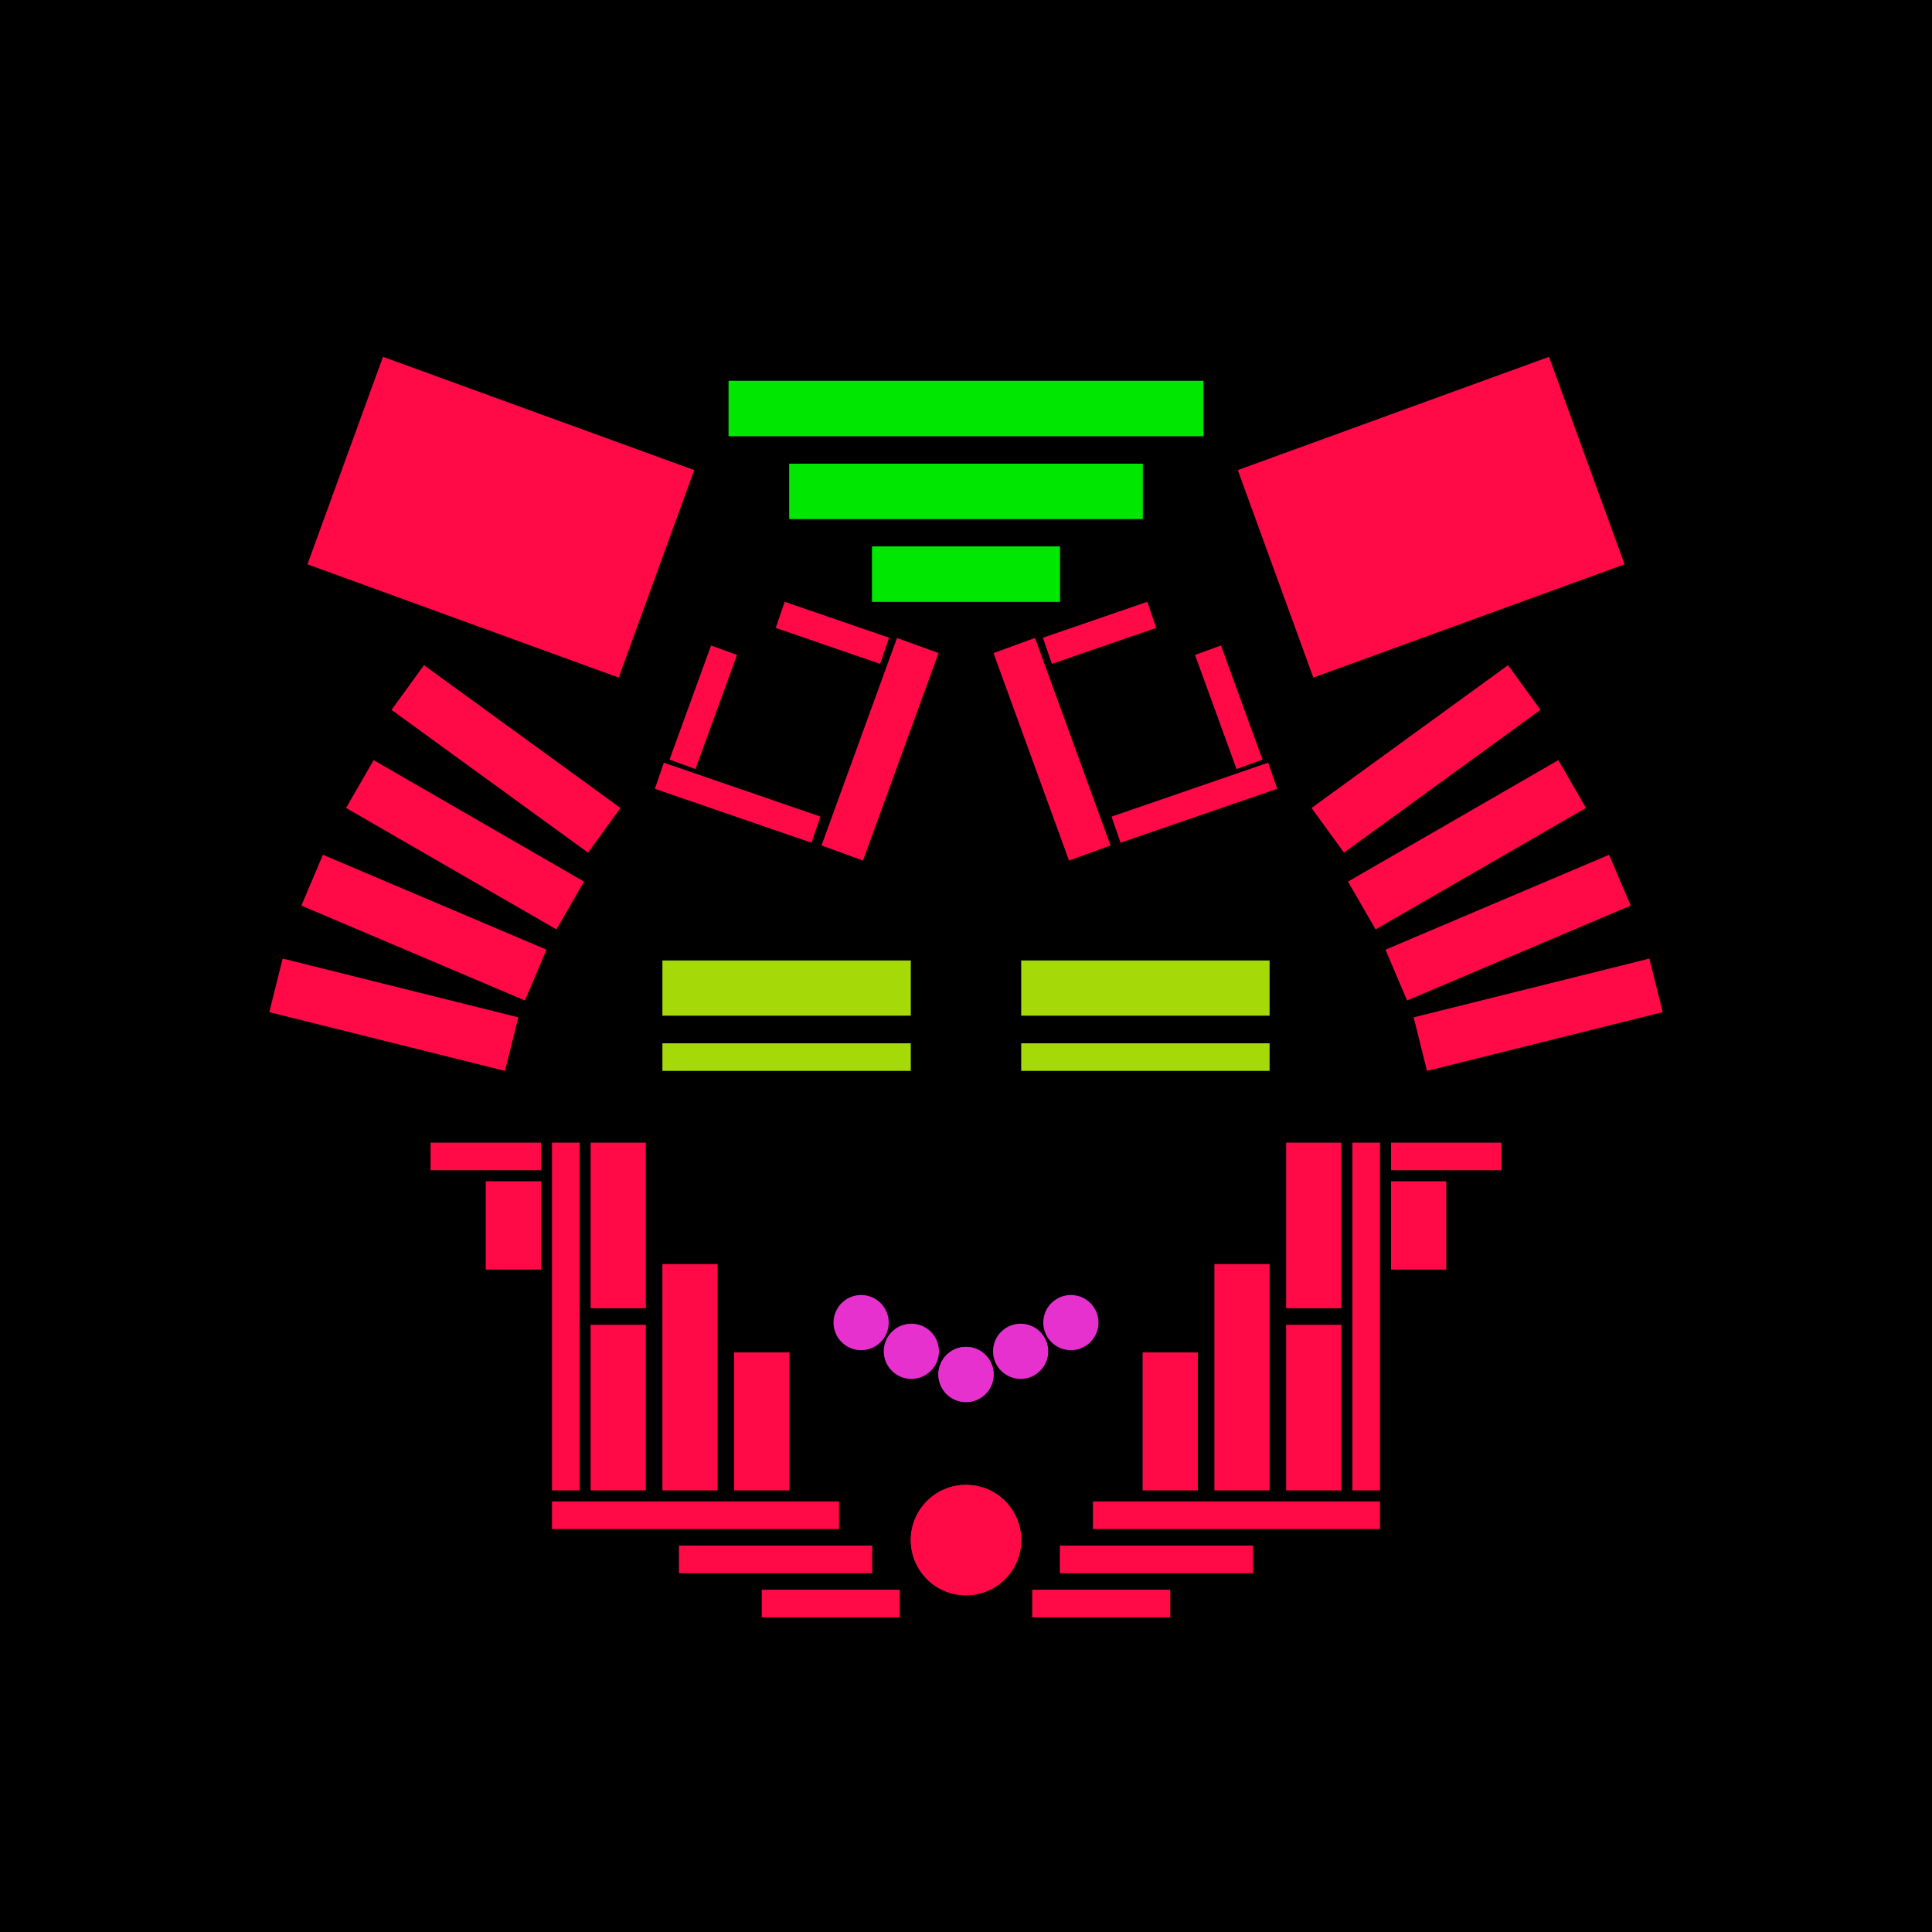<svg xmlns='http://www.w3.org/2000/svg' preserveAspectRatio='xMinYMin meet' viewBox='0 0 350 350'> <filter id='neon' y='-2' x='-1' width='350' height='350'><feDropShadow flood-color='#3f285e' dx='0' dy='5' flood-opacity='1' stdDeviation='2' result='shadow'/><feOffset in='StrokePaint' dx='0' dy='2' result='offStrPnt'/><feFlood flood-color='#E0F2F3' flood-opacity='0.2' result='flood1' /><feOffset in='SourceGraphic' dx='0' dy='-1' result='offFlood'/><feOffset in='SourceGraphic' dx='0' dy='3' result='offShadow'/><feComposite in='flood1' in2='offFlood' operator='in'  result='cmpFlood' /><feComposite in='shadow' in2='offShadow' operator='in'  result='cmpSha' /><feGaussianBlur in='offStrPnt' stdDeviation='3.5' result='bStrokeP'/><feGaussianBlur in='cmpFlood' stdDeviation='0.8' result='bFlood'/><feGaussianBlur in='cmpSha' stdDeviation='0.4' result='bShadow'/><feMerge><feMergeNode in='bStrokeP'/><feMergeNode in='SourceGraphic'/><feMergeNode in='bFlood'/><feMergeNode in='bshadow'/></feMerge></filter><rect width='100%'  height='100%' fill='#000000'/> <g filter='url(#neon)' ><rect x='100' y= '268' width='52 ' height=  '5  '  fill= '#FF0A47' /><rect x='107' y= '203' width='10 ' height=  '30 '  fill= '#FF0A47' /><rect x='107' y= '236' width='10 ' height=  '30 '  fill= '#FF0A47' /><rect x='100' y= '203' width='5  ' height=  '63 '  fill= '#FF0A47' /><rect x='78 ' y= '203' width='20 ' height=  '5  '  fill= '#FF0A47' /><rect x='88 ' y= '210' width='10 ' height=  '16 '  fill= '#FF0A47' /><rect x='120' y= '225' width='10 ' height=  '41 '  fill= '#FF0A47' /><rect x='123' y= '276' width='35 ' height=  '5  '  fill= '#FF0A47' /><rect x='138' y= '284' width='25 ' height=  '5  '  fill= '#FF0A47' /><rect x='133' y= '241' width='10 ' height=  '25 '  fill= '#FF0A47' /><circle cx='175' cy='275' r ='10 '  fill= '#FF0A47' /><rect x='100' y= '268' width='52 ' height=  '5  '  fill= '#FF0A47' transform= 'scale(-1,1) translate(-350,0)'/><rect x='107' y= '203' width='10 ' height=  '30 '  fill= '#FF0A47' transform= 'scale(-1,1) translate(-350,0)'/><rect x='107' y= '236' width='10 ' height=  '30 '  fill= '#FF0A47' transform= 'scale(-1,1) translate(-350,0)'/><rect x='100' y= '203' width='5  ' height=  '63 '  fill= '#FF0A47' transform= 'scale(-1,1) translate(-350,0)'/><rect x='78 ' y= '203' width='20 ' height=  '5  '  fill= '#FF0A47' transform= 'scale(-1,1) translate(-350,0)'/><rect x='88 ' y= '210' width='10 ' height=  '16 '  fill= '#FF0A47' transform= 'scale(-1,1) translate(-350,0)'/><rect x='120' y= '225' width='10 ' height=  '41 '  fill= '#FF0A47' transform= 'scale(-1,1) translate(-350,0)'/><rect x='123' y= '276' width='35 ' height=  '5  '  fill= '#FF0A47' transform= 'scale(-1,1) translate(-350,0)'/><rect x='138' y= '284' width='25 ' height=  '5  '  fill= '#FF0A47' transform= 'scale(-1,1) translate(-350,0)'/><rect x='133' y= '241' width='10 ' height=  '25 '  fill= '#FF0A47' transform= 'scale(-1,1) translate(-350,0)'/><circle cx='175' cy='275' r ='10 '  fill= '#FF0A47' transform= 'scale(-1,1) translate(-350,0)'/><rect x='158' y= '95 ' width='34 ' height=  '10 '  fill= '#00e701' /><rect x='143' y= '80 ' width='64 ' height=  '10 '  fill= '#00e701' /><rect x='132' y= '65 ' width='86 ' height=  '10 '  fill= '#00e701' /><rect x='141' y= '108' width='20 ' height=  '5  '  fill= '#FF0A47' transform = '  translate( 44  , -43 ) rotate ( 19 )'  /><rect x='119' y= '139' width='30 ' height=  '5  '  fill= '#FF0A47' transform = '  translate( 53  , -36 ) rotate ( 19 )'  /><rect x='125' y= '113' width='5  ' height=  '22 '  fill= '#FF0A47' transform = '  translate( 50  , -36 ) rotate ( 20 )'  /><rect x='61 ' y= '70 ' width='60 ' height=  '40 '  fill= '#FF0A47' transform = '  translate( 36  , -26 ) rotate ( 20 )'  /><rect x='70 ' y= '129' width='44 ' height=  '10 '  fill= '#FF0A47' transform = '  translate( 96  , -29 ) rotate ( 36 )'  /><rect x='62 ' y= '144' width='44 ' height=  '10 '  fill= '#FF0A47' transform = '  translate( 86  , -22 ) rotate ( 30 )'  /><rect x='55 ' y= '159' width='44 ' height=  '10 '  fill= '#FF0A47' transform = '  translate( 70  , -17 ) rotate ( 23 )'  /><rect x='49 ' y= '175' width='44 ' height=  '10 '  fill= '#FF0A47' transform = '  translate( 46  , -12 ) rotate ( 14 )'  /><rect x='139' y= '128' width='40 ' height=  '8  '  fill= '#FF0A47' transform = '  translate( -19 , 236 ) rotate ( -70)'  /><rect x='158' y= '95 ' width='34 ' height=  '10 '  fill= '#00e701' transform= 'scale(-1,1) translate(-350,0)'/><rect x='143' y= '80 ' width='64 ' height=  '10 '  fill= '#00e701' transform= 'scale(-1,1) translate(-350,0)'/><rect x='132' y= '65 ' width='86 ' height=  '10 '  fill= '#00e701' transform= 'scale(-1,1) translate(-350,0)'/><rect x='141' y= '108' width='20 ' height=  '5  '  fill= '#FF0A47' transform = ' scale(-1,1)  translate(-350,0) translate( 44  , -43 ) rotate ( 19 )'  /><rect x='119' y= '139' width='30 ' height=  '5  '  fill= '#FF0A47' transform = ' scale(-1,1)  translate(-350,0) translate( 53  , -36 ) rotate ( 19 )'  /><rect x='125' y= '113' width='5  ' height=  '22 '  fill= '#FF0A47' transform = ' scale(-1,1)  translate(-350,0) translate( 50  , -36 ) rotate ( 20 )'  /><rect x='61 ' y= '70 ' width='60 ' height=  '40 '  fill= '#FF0A47' transform = ' scale(-1,1)  translate(-350,0) translate( 36  , -26 ) rotate ( 20 )'  /><rect x='70 ' y= '129' width='44 ' height=  '10 '  fill= '#FF0A47' transform = ' scale(-1,1)  translate(-350,0) translate( 96  , -29 ) rotate ( 36 )'  /><rect x='62 ' y= '144' width='44 ' height=  '10 '  fill= '#FF0A47' transform = ' scale(-1,1)  translate(-350,0) translate( 86  , -22 ) rotate ( 30 )'  /><rect x='55 ' y= '159' width='44 ' height=  '10 '  fill= '#FF0A47' transform = ' scale(-1,1)  translate(-350,0) translate( 70  , -17 ) rotate ( 23 )'  /><rect x='49 ' y= '175' width='44 ' height=  '10 '  fill= '#FF0A47' transform = ' scale(-1,1)  translate(-350,0) translate( 46  , -12 ) rotate ( 14 )'  /><rect x='139' y= '128' width='40 ' height=  '8  '  fill= '#FF0A47' transform = ' scale(-1,1)  translate(-350,0) translate( -19 , 236 ) rotate ( -70)'  /><circle cx='175' cy='245' r ='5  '  fill= '#e631ce' /><circle cx='165.1 ' cy='240.8 ' r ='5  '  fill= '#e631ce' /><circle cx='156' cy='235.6 ' r ='5  '  fill= '#e631ce' /><circle cx='175' cy='245' r ='5  '  fill= '#e631ce' transform= 'scale(-1,1) translate(-350,0)'/><circle cx='165.1 ' cy='240.8 ' r ='5  '  fill= '#e631ce' transform= 'scale(-1,1) translate(-350,0)'/><circle cx='156' cy='235.6 ' r ='5  '  fill= '#e631ce' transform= 'scale(-1,1) translate(-350,0)'/></g><g fill-opacity='0.85'><rect x='120' y= '170' width='45 ' height=  '10 '  fill= '#C2FF0A' filter='url(#neon)'  /><rect x='120' y= '185' width='45 ' height=  '5  '  fill= '#C2FF0A' filter='url(#neon)'  /><rect x='120' y= '170' width='45 ' height=  '10 '  fill= '#C2FF0A' filter='url(#neon)'  transform= 'scale(-1,1) translate(-350,0)'/><rect x='120' y= '185' width='45 ' height=  '5  '  fill= '#C2FF0A' filter='url(#neon)'  transform= 'scale(-1,1) translate(-350,0)'/></g></svg>
